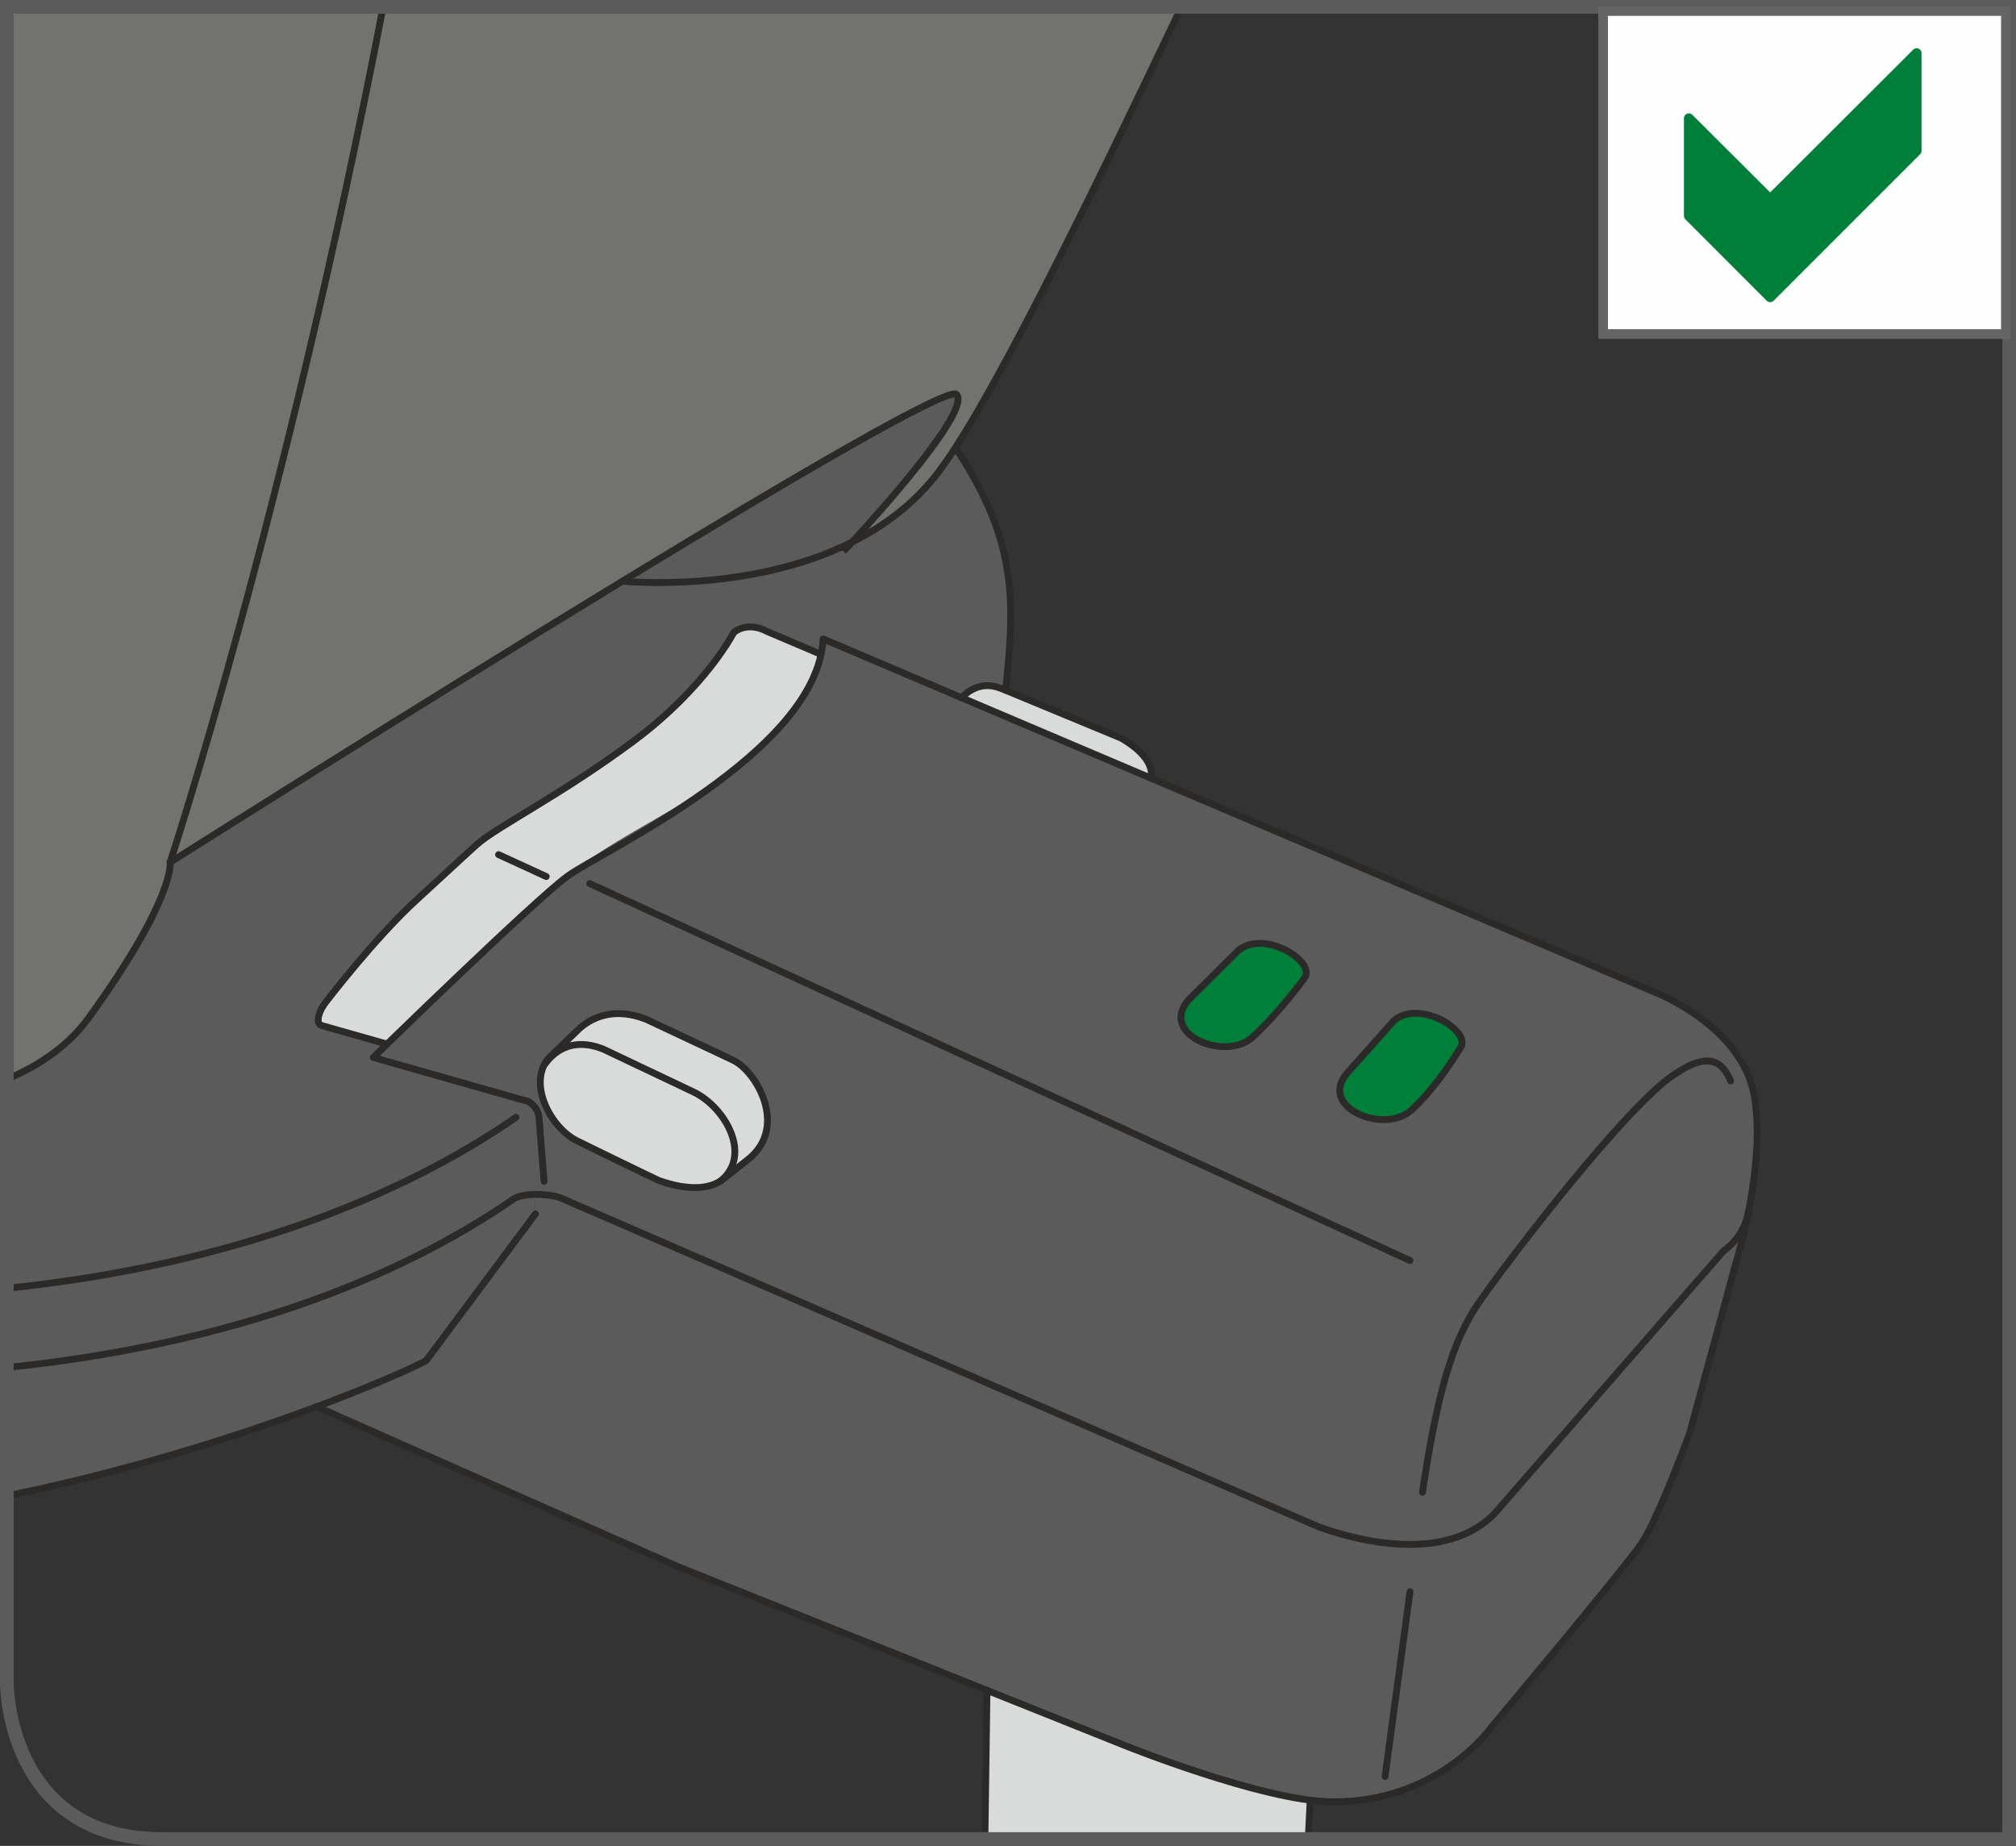 <?xml version="1.0" encoding="UTF-8"?>
<!DOCTYPE svg PUBLIC "-//W3C//DTD SVG 1.1//EN" "http://www.w3.org/Graphics/SVG/1.1/DTD/svg11.dtd">
<!-- Creator: CorelDRAW 2017 -->
<svg xmlns="http://www.w3.org/2000/svg" xml:space="preserve" width="25.946mm" height="23.755mm" version="1.1" style="shape-rendering:geometricPrecision; text-rendering:geometricPrecision; image-rendering:optimizeQuality; fill-rule:evenodd; clip-rule:evenodd"
viewBox="0 0 960.34 879.23"
 xmlns:xlink="http://www.w3.org/1999/xlink">
 <rect x="0" y="0" width="960.34" height="879.23" fill="#333333" stroke="none"/>
 <defs>
  <style type="text/css">
   <![CDATA[
    .str1 {stroke:#2B2A29;stroke-width:3.26;stroke-miterlimit:10}
    .str3 {stroke:#646464;stroke-width:4.6;stroke-miterlimit:4}
    .str2 {stroke:#5B5B5B;stroke-width:6.53;stroke-miterlimit:4}
    .str4 {stroke:#007F3A;stroke-width:4.66;stroke-linejoin:round;stroke-miterlimit:10}
    .str0 {stroke:#2B2A29;stroke-width:3.26;stroke-linecap:round;stroke-linejoin:round;stroke-miterlimit:10}
    .fil1 {fill:none;fill-rule:nonzero}
    .fil3 {fill:#FEFEFE;fill-rule:nonzero}
    .fil0 {fill:#D9DADA;fill-rule:nonzero}
    .fil4 {fill:#898989;fill-rule:nonzero}
    .fil6 {fill:#727271;fill-rule:nonzero}
    .fil2 {fill:#5B5B5B;fill-rule:nonzero}
    .fil5 {fill:#007F3A;fill-rule:nonzero}
   ]]>
  </style>
 </defs>
 <g id="Слой_x0020_1">
  <path class="fil0" d="M469.18 875.97l1.26 -89.62 -0.19 -0.81c48.12,-10.54 126.64,-28.4 126.64,-28.4l32.07 2.39 -5.77 116.44 -154.02 0z"/>
  <path class="fil1 str0" d="M470.43 786.34l-1.26 89.62m154.03 0l5.77 -116.43"/>
  <path class="fil2" d="M245.78 532.21c-52.64,36.42 -132.63,70.03 -242.51,81.45l0 -610.38 201.62 0c89.91,62.19 160.16,111.24 184.62,135.02 99.28,96.39 95.16,133.39 89.53,190.49l-2.74 -1.07c-8.98,-3.35 -15.22,1.52 -18.27,4.57l-212.26 199.92z"/>
  <path class="fil2" d="M832.3 581.39c-1.21,5.17 -30.46,112.37 -30.46,112.37 -8.21,25.28 -22.84,47.5 -36.68,64.71l-54.67 64.1c-18.42,20.25 -55.73,53.3 -135.06,24.05 0,0 -23.9,-9.13 -61.2,-23.6 -32.43,-12.8 -74.92,-29.54 -120.6,-47.96 -85.88,-34.56 -182.57,-75.22 -242.71,-105.07 29.84,-11.1 48.72,-19.94 52.07,-21.92l52.07 -69.88 -0.46 -9.29c1.52,0 2.9,0 4.27,0.16 3.19,0.16 6.24,0.76 8.23,1.53l361.02 156.68c17.66,6.41 60.14,17.82 83.74,-6.24l109.01 -125c5.19,-3.81 10.21,-9.45 12.18,-19.04l0.16 0c-0.16,1.53 -0.61,2.89 -0.91,4.42z"/>
  <path class="fil0" d="M479.05 328.78l55.13 22.84c4.56,2.74 15.68,9.76 14.14,19.04l-90.28 -38.38c3.04,-3.04 9.28,-7.91 18.27,-4.57l2.74 1.07z"/>
  <path class="fil3" d="M349.17 504.95c11.43,5.48 26.33,31.98 7.3,47.2l-11.71 9.29c-6.55,5.33 -17.35,5.64 -30.76,0.91 -1.67,-0.6 -38.67,-18.72 -38.67,-18.72 -7,-3.5 -24.05,-26.64 -14.3,-39.29l15.51 -14.93c9.91,-8.21 21.32,-7.91 31.53,-3.8l41.11 19.34z"/>
  <path class="fil0" d="M391.11 311.68l-25.64 -10.89c-10.02,-5.28 -16.02,0.57 -16.02,0.57 0,0 -13.16,25.96 -47.65,51.63 -34.48,25.66 -65.6,41.04 -74.74,49.33 -9.16,8.29 -18.59,17.16 -28.32,26.02 -19.73,17.88 -43.47,48.9 -43.47,48.9 -4.14,5.3 -4.86,10.73 -1.85,11.29l36.56 10.38 215.1 -132.15 -13.97 -55.09z"/>
  <path class="fil1 str0" d="M391.11 311.68l-25.64 -10.89c-10.02,-5.28 -16.02,0.57 -16.02,0.57 0,0 -13.16,25.96 -47.65,51.63 -34.48,25.66 -65.6,41.04 -74.74,49.33 -9.16,8.29 -18.59,17.16 -28.32,26.02 -19.73,17.88 -43.47,48.9 -43.47,48.9 -4.14,5.3 -4.86,10.73 -1.85,11.29l36.56 10.38 215.1 -132.15 -13.97 -55.09"/>
  <path class="fil2" d="M177.82 503.68l70.41 20 3.34 0.91c0,0 4.71,2.43 5.17,7.6l2.44 30.47 -0.3 6.4c3.19,0.14 6.23,0.76 8.21,1.51l361.02 156.69c17.65,6.4 60.15,17.81 83.75,-6.24l109.01 -125.01c5.19,-3.81 10.21,-9.44 12.18,-19.02l0.16 0c7,-29.87 5.17,-50.56 -0.61,-65.18 -10.35,-26.79 -34.1,-33.65 -43.39,-38.83l-240.88 -102.31 -90.3 -38.38 -66.02 -27.99c0,0 -2.83,28.35 -33.31,54.98 -24.31,21.27 -60.89,36.6 -83.45,54.15 -52.01,40.47 -97.43,90.27 -97.43,90.27z"/>
  <path class="fil4" d="M228.27 41c-0.16,-0.76 -0.61,-1.37 -0.91,-1.99 0.46,0.61 0.76,1.23 0.91,1.99z"/>
  <path class="fil4" d="M151.53 69.02l46.74 -32.89c3.81,-3.2 11.73,-5.49 15.53,-4.12 2.9,0.91 10.05,1.53 13.55,7 0.31,0.63 0.77,1.23 0.91,2l0 0.14c0.61,2.74 -0.46,5.49 -3.34,8.07 -4.88,4.41 -14.77,14.47 -19.04,16.75 -8.07,4.26 -23.9,5.17 -33.35,5.17 -9.13,0 -29.68,2.29 -36.55,9.91 1.82,-2.45 3.81,-4.13 5.8,-5.66 1.37,-0.9 2.58,-1.67 4.11,-2.43l5.63 -3.96z"/>
  <path class="fil4" d="M106.91 97.34c-5.79,-4.87 -8.52,-12.18 -9.9,-19.95 8.53,-5.02 21.62,-6.23 44.77,-1.97 -1.98,1.52 -3.96,3.2 -5.8,5.63 -0.3,0.16 -0.46,0.46 -0.61,0.61 -0.46,0.91 -1.21,1.97 -1.83,3.04 0,0 -7.6,11.73 -14,21.92l-0.14 0c-5.04,-3.2 -12.5,-9.28 -12.5,-9.28z"/>
  <path class="fil4" d="M89.7 23.64l8.53 -5.33 7.61 0c4.87,0 18.42,0.16 20.71,9.13l3.65 13.25 -12.95 7.45 -21.62 0c-0.3,-11.71 -2.73,-19.79 -5.93,-24.51z"/>
  <path class="fil4" d="M227.05 198.29c0,0 2.59,-139.62 2.29,-151.96 0,-1.98 -0.46,-3.66 -1.07,-5.17 0.61,2.73 -0.46,5.47 -3.34,8.07 -4.87,4.41 -14.78,14.45 -19.04,16.74 -8.07,4.27 -23.9,5.18 -33.35,5.18 -9.13,0 -29.68,2.29 -36.55,9.9 -0.3,0.14 -0.46,0.46 -0.6,0.6 -0.46,0.91 -1.23,1.98 -1.83,3.04 0,0 -7.61,11.74 -13.99,21.93l-0.16 0c-3.35,5.49 -6.55,10.51 -7.77,12.94 -3.81,7 -14.62,14.62 -20.25,16.45 -5.79,1.97 -8.98,1.37 -13.4,5.02l-74.72 52.6 0 120.17 82.17 -63.13c2.74,-2.76 7.77,-3.97 13.41,-3.97 3.34,-0.3 6.84,0 10.34,0.6 12.04,2 41.72,7.63 51.47,8.7 7.15,0.76 17.97,0.76 28.01,-6.4l36.71 -30.15 6.84 -4.57c-3.2,-3.19 -5.79,-9.9 -5.17,-16.6z"/>
  <path class="fil4" d="M47.98 3.27l14.17 15.36c7,7 10.2,17.2 10.2,24.2 0,0 0.3,12.95 -3.81,17.07l-65.27 44.79 0 -101.41 44.72 0z"/>
  <path class="fil4" d="M3.27 104.67l65.27 -44.79c4.11,-4.11 3.81,-17.07 3.81,-17.07 0,-7 -3.2,-17.19 -10.2,-24.2l-14.16 -15.35 84.35 0c3.02,5.47 5.29,12.6 5.49,21.75l2.43 27.09c0,0 0.91,11.88 11.27,16.91l-5.63 3.96c-1.52,0.76 -2.74,1.51 -4.1,2.43 -23.16,-4.26 -36.25,-3.04 -44.79,1.99 1.37,7.77 4.11,15.07 9.91,19.94 0,0 7.46,6.1 12.48,9.3 -3.36,5.49 -6.55,10.5 -7.77,12.94 -3.8,7.01 -14.62,14.62 -20.25,16.44 -5.79,1.98 -8.97,1.37 -13.39,5.03l-74.71 52.6 0 -88.96zm92.38 -56.51l21.61 0 12.95 -7.47 -3.66 -13.24c-2.28,-8.98 -15.84,-9.14 -20.71,-9.14l-7.61 0 -8.52 5.33c3.2,4.73 5.63,12.8 5.94,24.52z"/>
  <path class="fil2" d="M3.27 613.64c109.88,-11.42 189.87,-45.02 242.5,-81.44l2.44 -8.52 3.36 0.91c0,0 4.72,2.43 5.17,7.6l2.44 30.46 -0.31 6.4c-1.36,-0.16 -2.73,-0.16 -4.26,-0.16 -4.26,0.16 -8.38,0.91 -10.36,2.43 -52.62,36.38 -132.22,68.88 -240.98,80.04l0 -37.73z"/>
  <path class="fil2" d="M255.06 578.19l-52.08 69.9c-3.34,1.97 -22.22,10.8 -52.06,21.92 -35.95,13.45 -87.94,30.24 -147.65,42.54l0 -61.17c108.77,-11.16 188.37,-43.65 240.98,-80.03 1.99,-1.52 6.1,-2.28 10.36,-2.44l0.46 9.28z"/>
  <path class="fil1 str0" d="M259.18 562.66l-2.43 -30.46c-0.46,-5.17 -5.19,-7.6 -5.19,-7.6l-3.35 -0.91 -70.39 -20c0,0 76.37,-74.56 92.59,-86.4 16.2,-11.87 119.12,-59.01 121.67,-112.97l397.14 168.68c0,0 40.49,15.93 46.41,48.79 5.91,32.87 -8.61,79.39 -8.61,79.39l-22.11 81.32c0,0 -14.85,40.7 -23.07,52.79 -8.2,12.07 -71.35,87.3 -71.35,87.3 0,0 -25.41,36.48 -76.65,35.61 -32.85,-0.56 -98.18,-26.86 -98.18,-26.86l-213.03 -85.26 -171.72 -76.06"/>
  <path class="fil0" d="M275.32 543.62c-12.52,-5.91 -24.05,-26.63 -14.31,-39.29l15.53 -14.92c9.91,-8.21 21.32,-7.91 31.53,-3.8l41.11 19.34c11.41,5.49 26.33,31.98 7.3,47.2l-11.73 9.28c-6.54,5.33 -17.34,5.64 -30.75,0.91 -1.67,-0.6 -38.67,-18.72 -38.67,-18.72z"/>
  <path class="fil1 str0" d="M275.32 543.62c-12.52,-5.91 -24.05,-26.63 -14.31,-39.29l15.53 -14.92c9.91,-8.21 21.32,-7.91 31.53,-3.8l41.11 19.34c11.41,5.49 26.33,31.98 7.3,47.2l-11.73 9.28c-6.54,5.33 -17.34,5.64 -30.75,0.91 -1.67,-0.6 -38.67,-18.72 -38.67,-18.72"/>
  <path class="fil1 str0" d="M259.39 507.05c7.64,-10.49 17.97,-11.39 28.15,-7.26l43.29 20.55c14.92,7.5 27.55,30.14 12.35,42.25"/>
  <path class="fil1 str0" d="M833.06 576.97c-1.99,9.58 -7,15.22 -12.18,19.04l-109.01 125c-23.61,24.06 -66.08,12.65 -83.75,6.25l-361.01 -156.67c-2,-0.77 -5.04,-1.37 -8.24,-1.53 -1.36,-0.16 -2.73,-0.16 -4.26,-0.16 -4.26,0.16 -8.37,0.91 -10.36,2.44 -52.62,36.38 -132.22,68.87 -240.98,80.04m201.62 -648.11c89.92,62.19 160.16,111.25 184.63,135.03 99.27,96.39 95.18,133.39 89.52,190.49"/>
  <path class="fil1 str0" d="M245.78 532.21c-52.64,36.42 -132.63,70.03 -242.51,81.45"/>
  <path class="fil1 str0" d="M255.06 578.19l-52.08 69.9c-3.34,1.97 -22.22,10.8 -52.06,21.92 -35.95,13.45 -87.94,30.24 -147.65,42.54"/>
  <path class="fil1 str0" d="M824.38 514.85c-4.87,-11.88 -13.25,-12.34 -27.09,-2.89 -22.24,14.77 -76.14,84.65 -92.44,107.94 -12.95,18.43 -20.09,43.25 -27.25,90.9"/>
  <line class="fil1 str0" x1="671.66" y1="758.17" x2="659.78" y2= "846.18" />
  <line class="fil1 str0" x1="280.95" y1="420.87" x2="671.67" y2= "600.42" />
  <line class="fil1 str0" x1="237.51" y1="407.07" x2="260.2" y2= "417.5" />
  <path class="fil5" d="M621.24 466.1c6.35,-7.61 -18.55,-23.63 -31.25,-13.49l-23.95 23.8c-13.96,16.49 17.76,29.18 30.45,17.76 12.68,-11.41 24.74,-28.07 24.74,-28.07z"/>
  <path class="fil1 str0" d="M621.24 466.1c6.35,-7.61 -18.55,-23.63 -31.25,-13.49l-23.95 23.8c-13.96,16.49 17.76,29.18 30.45,17.76 12.68,-11.41 24.74,-28.07 24.74,-28.07"/>
  <path class="fil5" d="M695.47 499.41c6.35,-7.61 -18.55,-23.63 -31.25,-13.49l-22.52 25.23c-13.95,16.49 17.76,29.18 30.46,17.76 12.68,-11.41 23.31,-29.5 23.31,-29.5z"/>
  <path class="fil1 str0" d="M695.47 499.41c6.35,-7.61 -18.55,-23.63 -31.25,-13.49l-22.52 25.23c-13.95,16.49 17.76,29.18 30.46,17.76 12.68,-11.41 23.31,-29.5 23.31,-29.5"/>
  <path class="fil1 str0" d="M3.27 104.67l65.27 -44.79c4.11,-4.11 3.81,-17.05 3.81,-17.05 0,-7 -3.2,-17.21 -10.2,-24.21l-14.16 -15.35"/>
  <path class="fil1 str0" d="M132.33 3.27c3.02,5.47 5.3,12.6 5.5,21.75l2.43 27.09c0,0 0.91,11.88 11.26,16.91"/>
  <path class="fil1 str0" d="M228.27 41.15c0.61,1.53 1.07,3.2 1.07,5.17 0.3,12.34 -2.29,151.96 -2.29,151.96 -0.61,6.7 5.17,16.61 -1.67,21.17"/>
  <path class="fil1 str0" d="M135.99 81.05c1.83,-2.43 3.8,-4.11 5.79,-5.63 1.37,-0.91 2.59,-1.67 4.11,-2.44l5.64 -3.97 46.73 -32.88c3.81,-3.2 11.74,-5.48 15.54,-4.1 2.89,0.9 10.04,1.51 13.55,7 0.3,0.6 0.76,1.21 0.91,1.97"/>
  <path class="fil1 str0" d="M119.55 106.63c6.38,-10.21 14.01,-21.92 14.01,-21.92 0.61,-1.07 1.37,-2.13 1.83,-3.04"/>
  <path class="fil1 str0" d="M3.27 193.63l74.72 -52.6c4.42,-3.66 7.6,-3.04 13.4,-5.03 5.63,-1.83 16.44,-9.43 20.25,-16.44 1.21,-2.44 4.42,-7.46 7.77,-12.94"/>
  <path class="fil1 str0" d="M224.92 35.98c1.07,0.91 1.83,1.97 2.43,3.04 0.46,0.61 0.77,1.21 0.91,1.98l0 0.14c0.61,2.74 -0.46,5.5 -3.34,8.08 -4.87,4.42 -14.77,14.46 -19.04,16.76 -8.06,4.26 -23.9,5.17 -33.35,5.17 -9.13,0 -29.68,2.28 -36.54,9.88 -0.3,0.16 -0.46,0.46 -0.6,0.61"/>
  <line class="fil1 str0" x1="182.59" y1="75.41" x2="167.36" y2= "241.53" />
  <path class="fil1 str0" d="M3.27 313.81l82.18 -63.13c2.73,-2.74 7.75,-3.96 13.39,-3.96 3.36,-0.3 6.85,0 10.36,0.6 12.03,1.99 41.72,7.61 51.47,8.68 7.14,0.76 17.97,0.76 28.01,-6.4l36.69 -30.15"/>
  <line class="fil1 str0" x1="98.23" y1="238.19" x2="93.21" y2= "141.95" />
  <path class="fil1 str0" d="M123.05 22.27c0,0 -2.08,-10.56 -8.53,-14.31 -3.22,-1.92 -6.38,-3.83 -9.27,-4.69m-5.39 0c-0.19,0.08 -0.38,0.17 -0.56,0.27l-14.31 10.51c-2.9,1.67 -0.46,3.8 2.89,7.16 0.61,0.6 1.37,1.51 1.83,2.43 3.2,4.71 5.64,12.8 5.94,24.51 0.16,1.07 0.16,2.29 0.16,3.5 0,7.32 -0.3,16.91 1.21,25.75 1.37,7.75 4.11,15.08 9.9,19.94 0,0 7.47,6.1 12.48,9.29l0.16 0"/>
  <path class="fil1 str0" d="M89.7 23.64l8.53 -5.33 7.61 0c4.87,0 18.42,0.16 20.71,9.13l3.65 13.25 -12.95 7.45 -21.62 0"/>
  <path class="fil1 str0" d="M97.01 77.39c8.53,-5.03 21.62,-6.24 44.76,-1.97"/>
  <line class="fil1 str0" x1="3.27" y1="150.35" x2="83.62" y2= "93.54" />
  <path class="fil1 str0" d="M458.04 332.28c3.04,-3.04 9.28,-7.91 18.27,-4.57l2.74 1.07 55.13 22.84c4.56,2.74 15.68,9.74 14.17,19.04"/>
  <path class="fil6" d="M562.79 3.27c-45.47,95.46 -93.66,194.36 -117.61,223.99 -11.02,13.65 -24.69,23.62 -39.26,30.94 13.58,-14.81 56.38,-62.44 49.8,-70.3 -3.49,-4.15 -77.69,39.24 -159.2,88.92 -102.07,62.13 -215.49,133.93 -215.49,133.93 0,0 54.64,-165.22 101.48,-407.48l380.27 0z"/>
  <path class="fil2" d="M296.51 276.81c81.5,-49.66 155.72,-93.07 159.19,-88.92 6.58,7.87 -36.22,55.49 -49.8,70.31 -49.47,24.78 -109.39,18.61 -109.39,18.61z"/>
  <path class="fil6" d="M182.51 3.27c-46.84,242.25 -101.47,407.45 -101.47,407.45 0,0 2.62,16.84 -38.89,74.21 -8.72,12.07 -21.77,21.85 -38.88,29.14l0 -510.8 179.24 0z"/>
  <path class="fil1 str1" d="M3.27 514.07c17.11,-7.29 30.17,-17.07 38.89,-29.14 41.51,-57.36 38.88,-74.19 38.88,-74.19 0,0 113.42,-71.79 215.46,-133.92 81.53,-49.68 155.72,-93.07 159.21,-88.93 6.58,7.86 -36.21,55.5 -49.8,70.31 -2.57,2.77 -4.1,4.43 -4.1,4.43"/>
  <path class="fil1 str1" d="M296.51 276.81c0,0 59.92,6.17 109.39,-18.61 14.57,-7.32 28.26,-17.3 39.26,-30.94 23.96,-29.64 72.14,-128.54 117.61,-224"/>
  <path class="fil1 str1" d="M81.03 410.73c0,0 54.63,-165.21 101.47,-407.46"/>
  <path class="fil1 str2" d="M3.26 3.26l0 798.68c0,0 0,74.02 74.02,74.02l879.79 0 0 -872.7 -953.81 0z"/>
  <polygon class="fil3 str3" points="763.65,159.09 955.52,159.09 955.52,5.25 763.65,5.25 "/>
  <polygon class="fil5" points="913.01,71.82 843.24,141.59 804.5,102.83 804.5,56.32 843.24,94.95 913.01,25.31 "/>
  <polygon class="fil1 str4" points="913.01,71.82 843.24,141.59 804.5,102.83 804.5,56.32 843.24,94.95 913.01,25.31 "/>
 </g>
</svg>
